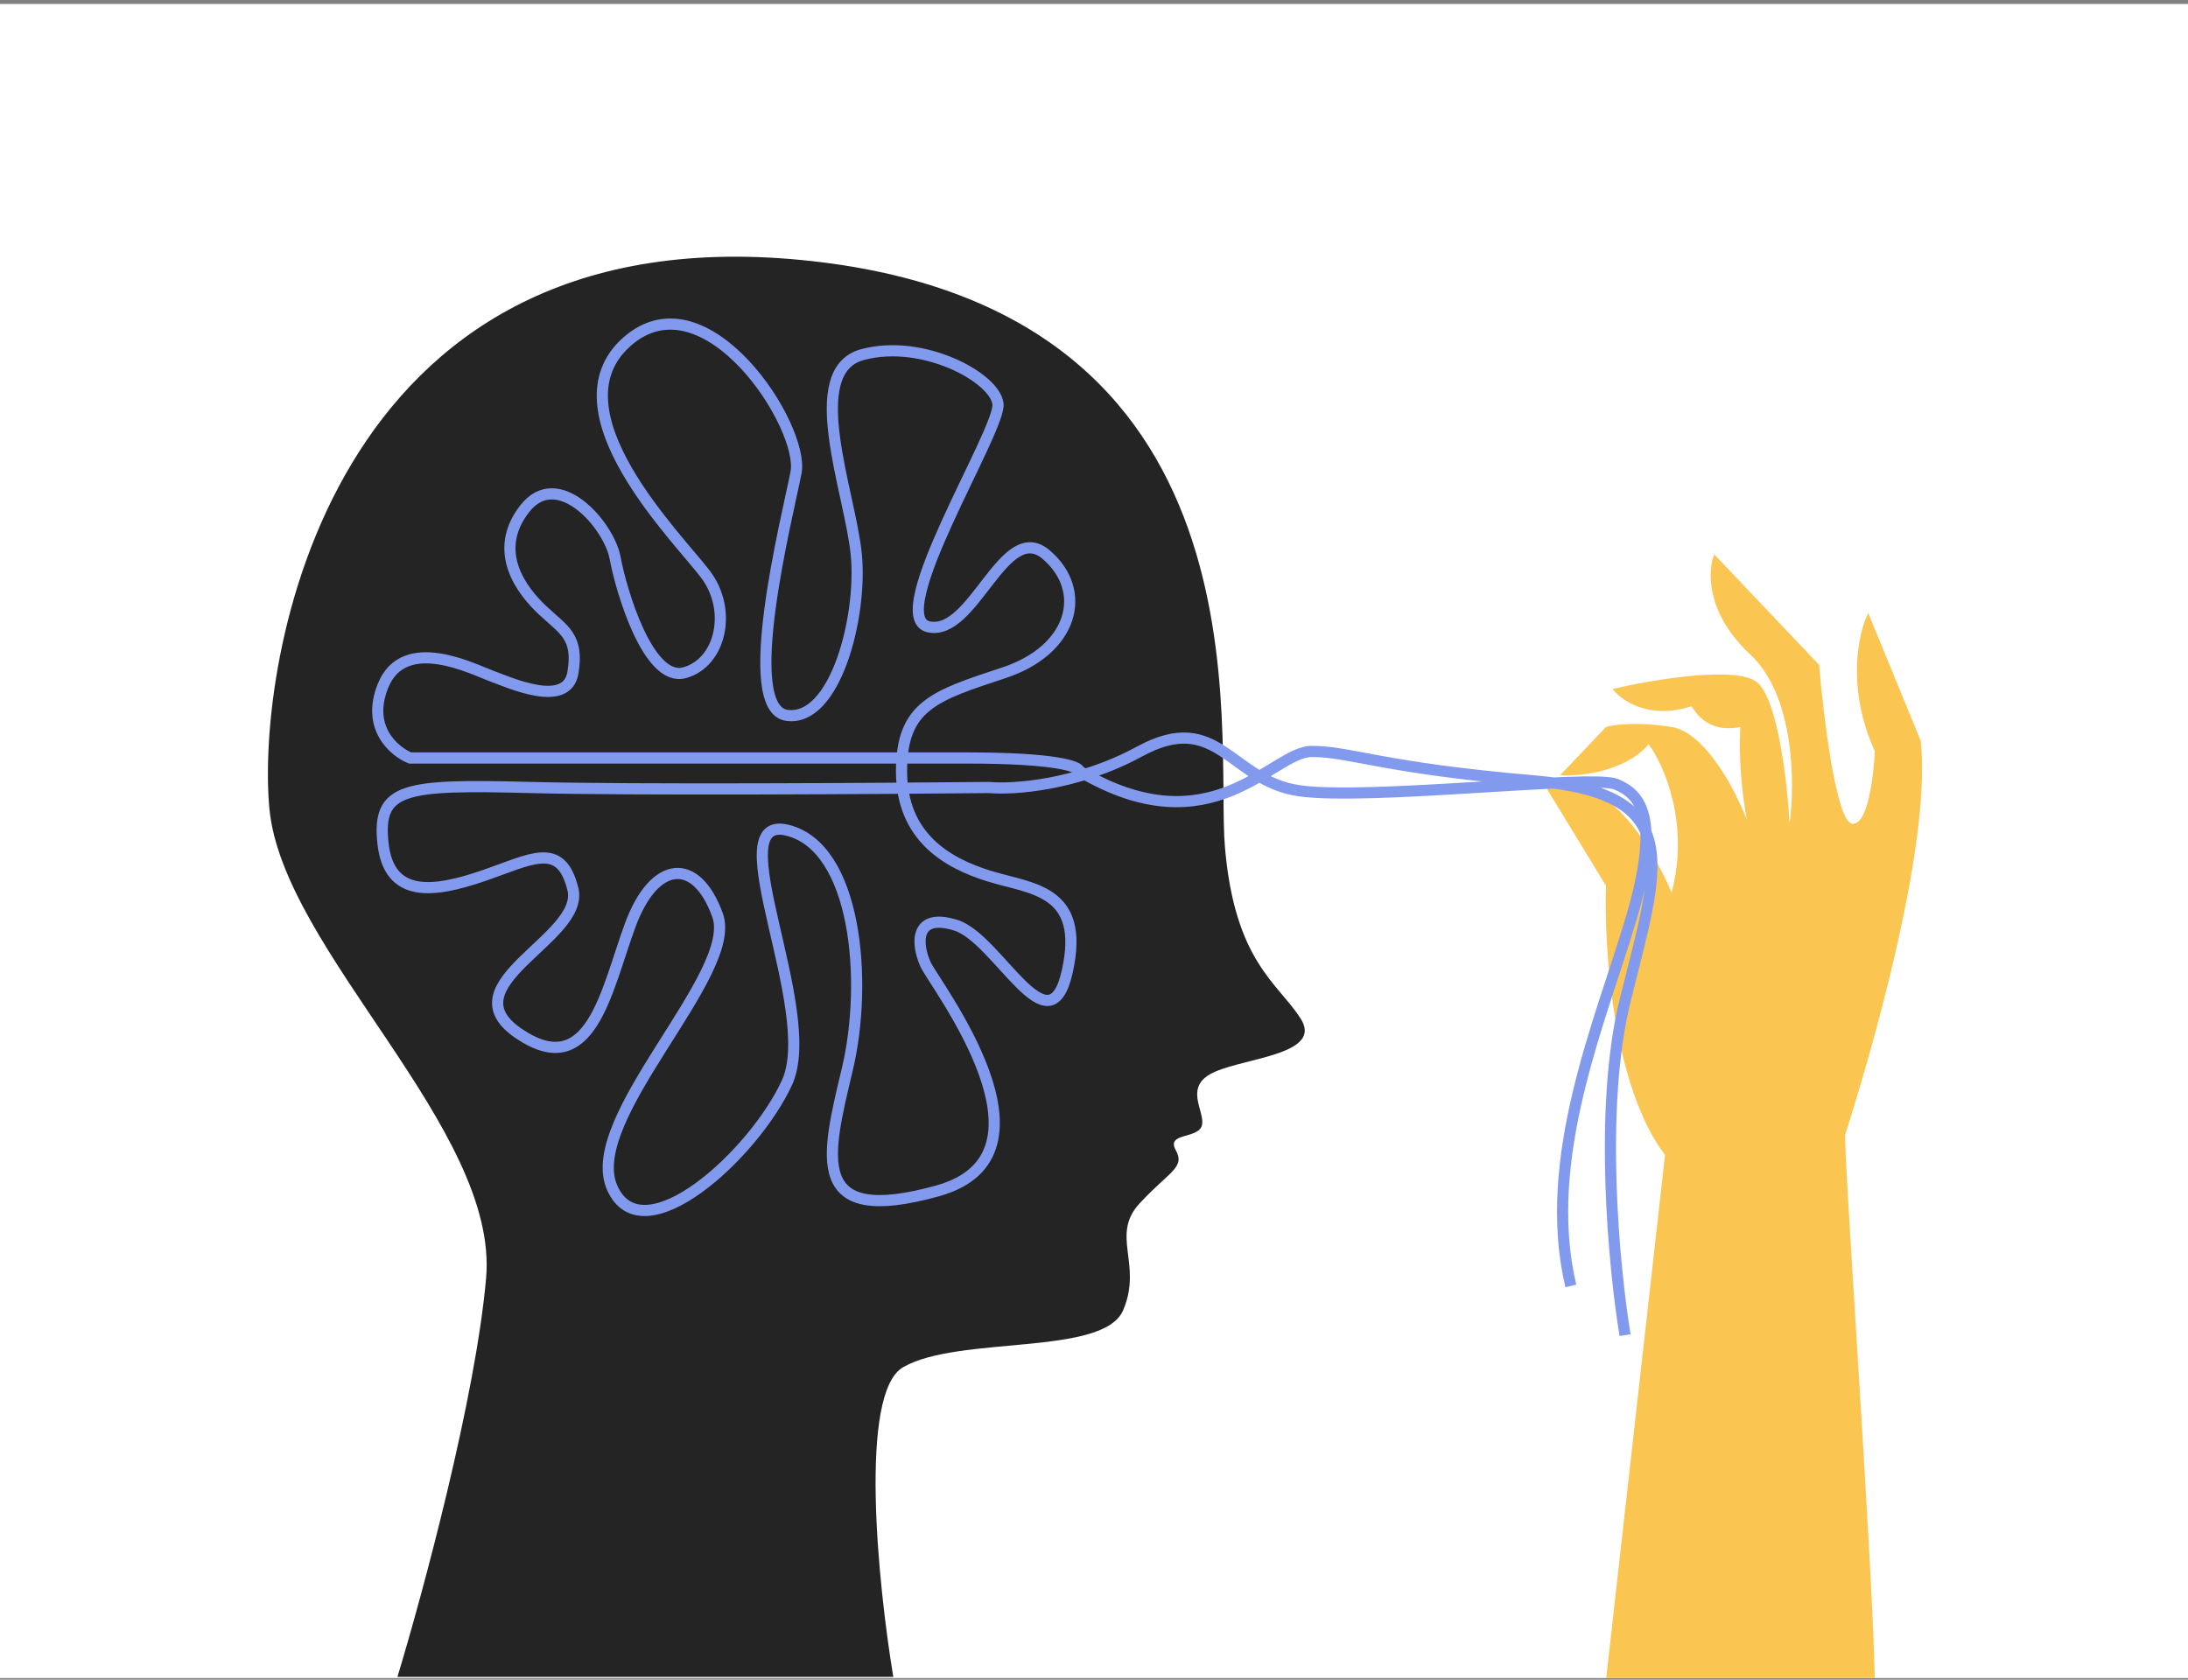 <?xml version="1.0" encoding="UTF-8"?> <svg xmlns="http://www.w3.org/2000/svg" width="392" height="301" viewBox="0 0 392 301" fill="none"><rect x="0" y="0" width="392" height="301" fill="#808080" stroke="none"/> <g clip-path="url(#clip0_7904_3551)"> <rect width="392" height="300" transform="translate(0 0.707)" fill="white"></rect> <path d="M161.807 244.998C153.805 249.591 157.296 283.913 160.042 300.5H71.204C75.714 285.614 85.206 250.484 87.089 229.049C89.442 202.255 50.611 170.357 48.258 144.838C45.905 119.32 58.26 38.3 143.568 46.593C228.877 54.886 217.698 131.441 219.463 151.856C221.228 172.271 228.877 176.098 232.995 182.478C237.113 188.857 223.582 189.495 217.698 192.047C211.815 194.599 215.933 199.065 215.345 201.617C214.757 204.168 208.873 202.893 210.638 206.082C212.403 209.272 209.462 209.91 204.167 215.652C198.872 221.393 204.755 226.497 201.225 234.79C197.695 243.084 171.808 239.256 161.807 244.998Z" fill="#242424"></path> <path d="M330.602 203.264C330.132 204.748 335.496 279.762 335.887 301H287.734L298.304 206.975C288.909 194.604 287.343 169.654 287.734 158.726L277.164 141.405C287.03 136.952 296.151 151.921 299.479 159.963C302.767 147.591 298.109 137.075 295.368 133.364C291.14 138.326 283.036 139.143 279.513 138.931L287.734 130.271C289.104 129.859 293.372 129.281 299.479 130.271C305.586 131.261 311.028 141.818 312.985 146.973C311.576 139.55 311.615 132.745 311.811 130.271C305.629 131.508 303.589 127.178 303.002 126.559C295.486 129.034 290.475 125.528 288.909 123.467C295.955 121.817 310.989 119.26 314.747 122.229C318.505 125.199 320.228 140.374 320.619 147.591C321.598 140.581 321.559 124.704 313.573 117.281C305.586 109.858 305.939 102.229 307.113 99.342L325.904 119.136C326.687 128.415 328.958 147.096 331.777 147.591C334.595 148.086 335.692 139.137 335.887 134.601C330.72 123.219 332.951 113.363 334.713 109.858L344.109 132.745C346.457 154.396 331.189 201.408 330.602 203.264Z" fill="#FAC551"></path> <path d="M291.147 239.256C289.167 227.308 286.394 198.592 291.147 179.317C297.089 155.224 302.49 142.296 274.944 139.946C247.397 137.595 241.996 134.657 234.974 134.657C227.952 134.657 217.15 152.286 193.384 138.183C193.384 137.399 189.387 135.832 173.399 135.832C157.412 135.832 100.122 135.832 73.475 135.832C70.595 134.657 65.59 130.426 68.614 122.904C72.395 113.502 84.819 119.966 88.059 121.141C91.3 122.317 101.563 127.018 102.643 120.554C103.723 114.09 101.022 112.914 97.242 109.389C93.461 105.863 88.059 98.811 94.001 91.172C99.942 83.533 109.124 94.11 110.205 99.986C111.285 105.863 116.146 122.317 122.628 120.554C129.109 118.791 131.27 109.389 126.408 102.925C121.547 96.461 98.322 73.543 112.365 61.202C126.408 48.862 144.233 76.481 142.612 84.708C140.992 92.935 132.35 127.018 140.992 128.193C149.634 129.368 154.495 110.564 153.415 99.399C152.335 88.234 143.693 66.491 154.495 63.553C165.298 60.615 178.261 67.666 178.801 72.368C179.341 77.069 158.276 110.564 166.378 112.327C174.48 114.09 179.881 92.935 187.443 99.399C195.005 105.863 192.304 116.44 179.881 120.554C167.458 124.667 161.517 126.43 161.517 138.183C161.517 149.935 169.619 154.637 177.181 156.987C184.742 159.338 194.465 159.338 191.224 174.029C187.983 188.719 178.801 168.152 171.239 165.802C163.677 163.451 164.218 169.327 165.838 172.853C167.458 176.379 191.224 206.936 167.998 213.4C144.773 219.864 148.014 207.524 151.795 191.658C155.575 175.791 153.415 151.698 140.992 148.76C128.569 145.822 146.933 181.08 140.992 194.008C135.051 206.936 115.066 225.153 109.664 212.812C104.263 200.472 132.35 174.616 128.569 164.039C124.788 153.461 117.226 154.049 112.905 165.802C108.584 177.554 105.884 194.008 92.921 185.194C79.957 176.379 104.803 168.152 102.643 159.338C100.482 150.523 95.081 154.049 86.439 156.987C77.797 159.925 69.694 161.101 68.614 151.111C67.534 141.121 72.396 140.533 95.081 141.121C113.229 141.591 157.376 141.317 177.181 141.121C181.502 141.513 192.952 140.768 204.187 134.657C218.23 127.018 220.391 139.946 232.814 141.709C245.237 143.471 285.206 138.77 289.527 140.533C293.848 142.296 297.629 146.41 292.228 164.626C286.827 182.843 276.024 207.524 281.426 230.442" stroke="#829AEE" stroke-width="2"></path> </g> <defs> <clipPath id="clip0_7904_3551"> <rect width="392" height="300" fill="white" transform="translate(0 0.707)"></rect> </clipPath> </defs> </svg> 